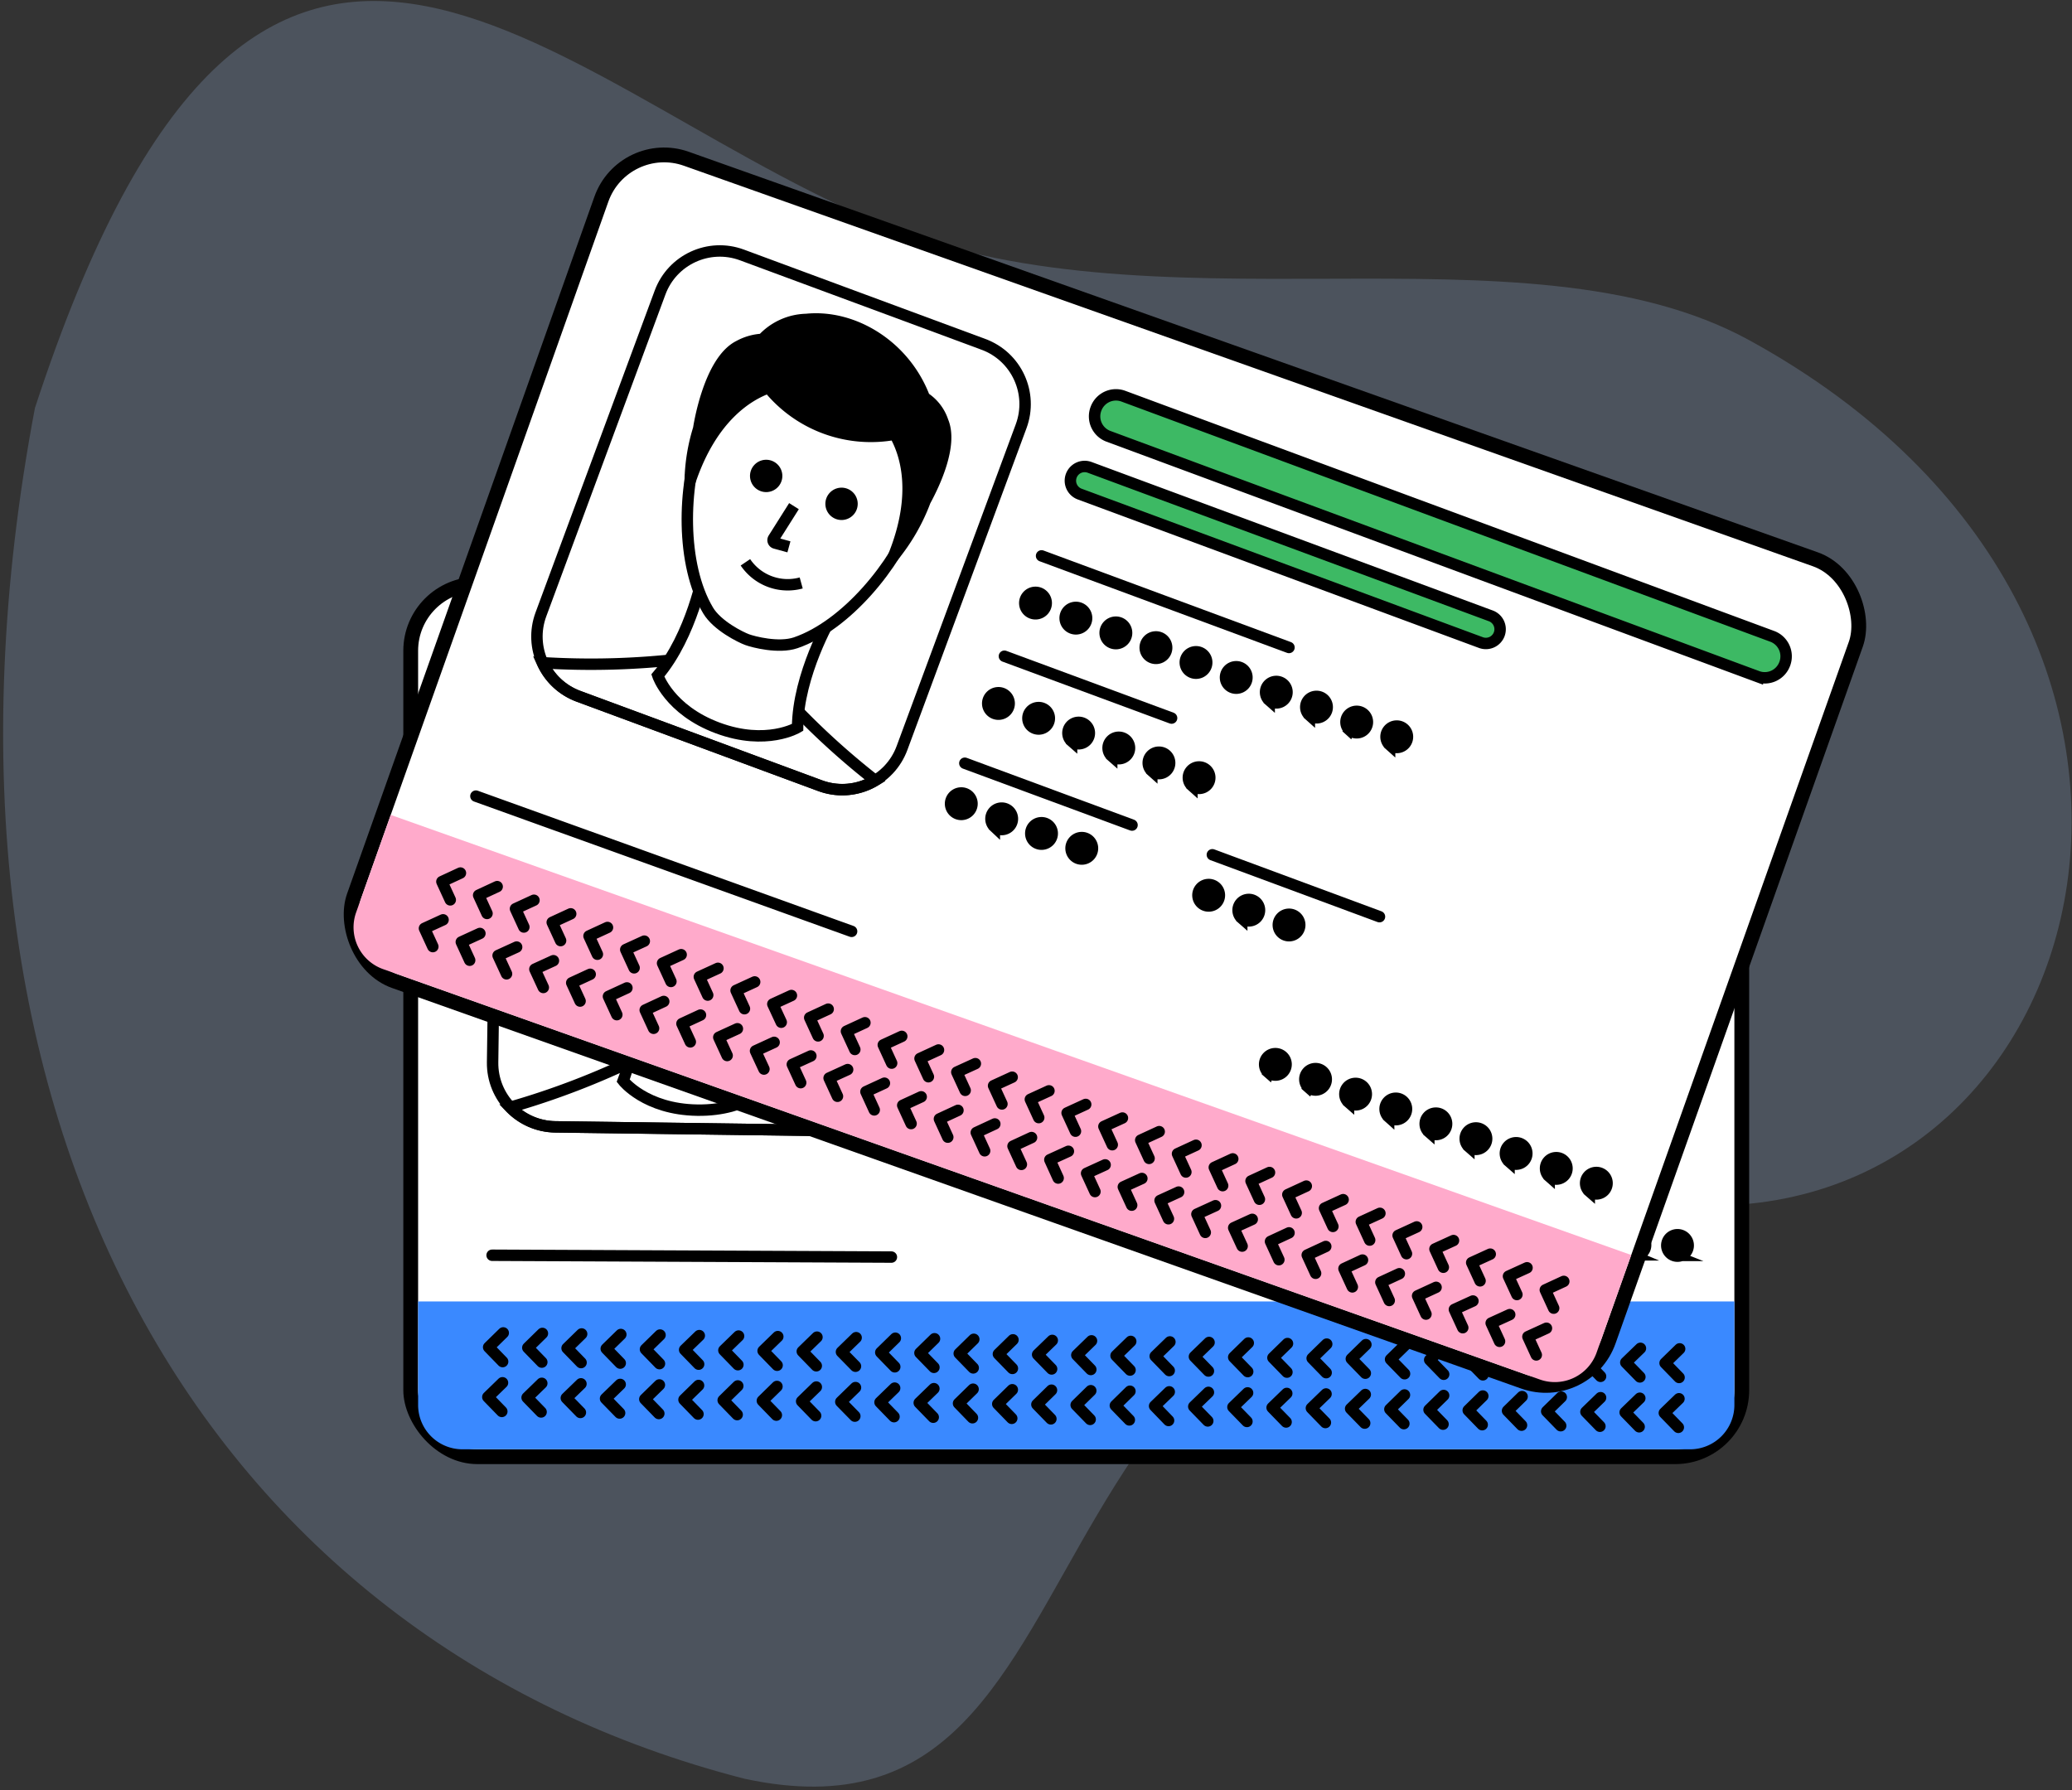 <svg xmlns="http://www.w3.org/2000/svg" width="331" height="286" fill="none"><rect width="100%" height="100%" fill="#333333" stroke="none"/><path fill="#A3C5F3" d="M139.319 35.194c44.333 19.157 103.962-.633 140.12 19.158 81.69 44.767 56.644 140.872-8.77 138.216-117.851-4.829-85.773 105.818-151.72 91.619C33.406 262.257-16.091 179.8 5.581 65.185 41.251-44 86.119 12.202 139.319 35.195Z" opacity=".22"/><rect width="212.637" height="139.396" x="65.611" y="93.339" fill="#fff" stroke="#000" stroke-width="2.363" rx="10.632"/><path fill="#3A89FF" d="M66.793 207.927h210.274v16.538a7.087 7.087 0 0 1-7.088 7.088H73.88a7.088 7.088 0 0 1-7.087-7.088v-16.538Z"/><path fill="#3DB964" stroke="#000" stroke-miterlimit="10" stroke-width="1.825" d="m265.245 107.243-110.526-1.5a3.398 3.398 0 0 0-3.444 3.351v.043a3.397 3.397 0 0 0 3.351 3.444l110.526 1.5a3.397 3.397 0 0 0 3.444-3.351l.001-.043a3.398 3.398 0 0 0-3.352-3.444Zm-43.471 11.947-68.325-.927a2.28 2.28 0 0 0-2.315 2.246 2.28 2.28 0 0 0 2.253 2.308l68.326.928a2.282 2.282 0 0 0 2.315-2.247 2.282 2.282 0 0 0-2.254-2.308Z"/><path stroke="#000" stroke-linecap="round" stroke-miterlimit="10" stroke-width="1.825" d="m150.939 134.158 42.144.575m-42.377 16.52 28.476.38m-28.716 17.844 28.476.381m13.678.181 28.471.394M78.612 200.547l63.789.292"/><path fill="#000" stroke="#000" stroke-miterlimit="10" stroke-width="1.825" d="M151.919 143.181a1.713 1.713 0 1 0 1.263-3.184 1.713 1.713 0 0 0-1.263 3.184Zm6.848.097a1.713 1.713 0 1 0 1.263-3.184 1.713 1.713 0 0 0-1.263 3.184Zm6.839.099a1.714 1.714 0 1 0 1.262-3.186 1.714 1.714 0 0 0-1.262 3.186Zm6.82.081a1.713 1.713 0 1 0 1.263-3.184 1.713 1.713 0 0 0-1.263 3.184Zm6.83.095a1.714 1.714 0 1 0 1.261-3.188 1.714 1.714 0 0 0-1.261 3.188Zm6.839.101a1.714 1.714 0 1 0 1.262-3.186 1.714 1.714 0 0 0-1.262 3.186Zm-34.397 16.619a1.714 1.714 0 1 0 1.262-3.186 1.714 1.714 0 0 0-1.262 3.186Zm6.829.083a1.713 1.713 0 1 0 1.263-3.184 1.713 1.713 0 0 0-1.263 3.184Zm6.83.093a1.714 1.714 0 1 0 1.261-3.188 1.714 1.714 0 0 0-1.261 3.188Zm6.839.101a1.714 1.714 0 1 0 1.262-3.186 1.714 1.714 0 0 0-1.262 3.186Zm-20.738 16.804a1.714 1.714 0 1 0 1.262-3.187 1.714 1.714 0 0 0-1.262 3.187Zm6.839.097a1.714 1.714 0 1 0 1.261-3.188 1.714 1.714 0 0 0-1.261 3.188Zm6.829.095a1.714 1.714 0 1 0 1.261-3.188 1.714 1.714 0 0 0-1.261 3.188Zm28.471.38a1.713 1.713 0 1 0 1.263-3.184 1.713 1.713 0 0 0-1.263 3.184Zm6.839.1a1.713 1.713 0 1 0 1.262-3.186 1.713 1.713 0 0 0-1.262 3.186Zm6.839.078a1.713 1.713 0 1 0 1.262-3.186 1.713 1.713 0 0 0-1.262 3.186Zm-35.301-.473a1.713 1.713 0 1 0 1.263-3.185 1.713 1.713 0 0 0-1.263 3.185Zm7.051-16.984a1.713 1.713 0 1 0 1.262-3.186 1.713 1.713 0 0 0-1.262 3.186Zm6.829.081a1.713 1.713 0 1 0 1.263-3.184 1.713 1.713 0 0 0-1.263 3.184Zm7.07-16.993a1.713 1.713 0 1 0 1.262-3.186 1.713 1.713 0 0 0-1.262 3.186Zm6.839.094a1.713 1.713 0 1 0 1.263-3.184 1.713 1.713 0 0 0-1.263 3.184Zm6.838.1a1.713 1.713 0 1 0 1.262-3.186 1.713 1.713 0 0 0-1.262 3.186Zm6.83.08a1.713 1.713 0 1 0 1.263-3.185 1.713 1.713 0 0 0-1.263 3.185Zm-.757 55.818a1.713 1.713 0 1 0 1.262-3.186 1.713 1.713 0 0 0-1.262 3.186Zm6.839.099a1.713 1.713 0 1 0 1.263-3.185 1.713 1.713 0 0 0-1.263 3.185Zm6.829.097a1.714 1.714 0 1 0 1.262-3.187 1.714 1.714 0 0 0-1.262 3.187Zm6.83.078a1.714 1.714 0 1 0 1.262-3.186 1.714 1.714 0 0 0-1.262 3.186Zm6.848.104a1.713 1.713 0 1 0 1.263-3.185 1.713 1.713 0 0 0-1.263 3.185Zm6.82.095a1.713 1.713 0 1 0 1.262-3.186 1.713 1.713 0 0 0-1.262 3.186Zm6.839.08a1.712 1.712 0 1 0 1.264-3.183 1.712 1.712 0 0 0-1.264 3.183Zm6.838.102a1.713 1.713 0 1 0 1.263-3.184 1.713 1.713 0 0 0-1.263 3.184Zm6.83.092a1.713 1.713 0 1 0 1.263-3.185 1.713 1.713 0 0 0-1.263 3.185Z"/><path stroke="#000" stroke-linecap="round" stroke-linejoin="round" stroke-width="1.825" d="m80.394 212.955-2.334 2.284 2.237 2.3m6.353-4.501-2.333 2.284 2.237 2.3m6.364-4.499-2.329 2.272 2.237 2.299m6.349-4.486-2.329 2.272 2.237 2.3m6.358-4.484-2.328 2.272 2.237 2.299m6.362-4.48-2.342 2.266 2.237 2.299m6.38-4.494-2.347 2.28 2.238 2.299m6.376-4.491-2.347 2.28 2.237 2.299m6.367-4.491-2.347 2.279 2.237 2.3m6.368-4.496-2.347 2.279 2.242 2.286m6.367-4.478-2.328 2.271 2.237 2.3m6.349-4.486-2.329 2.272 2.237 2.299m6.367-4.483-2.328 2.271 2.237 2.3m6.349-4.486-2.329 2.272 2.237 2.299m6.371-4.48-2.342 2.266 2.238 2.299m6.371-4.494-2.347 2.28 2.237 2.299m6.376-4.489-2.347 2.28 2.237 2.299m6.368-4.496-2.347 2.28 2.237 2.299m6.367-4.494-2.342 2.267 2.237 2.299m6.368-4.478-2.329 2.271 2.237 2.3m6.358-4.486-2.328 2.272 2.237 2.299m6.357-4.483-2.328 2.271 2.237 2.3m6.349-4.486-2.329 2.272 2.237 2.299m6.358-4.488-2.328 2.272 2.237 2.299m6.362-4.494-2.347 2.28 2.237 2.299m6.377-4.487-2.348 2.28 2.238 2.299m6.376-4.496-2.347 2.28 2.237 2.299m6.377-4.493-2.342 2.266 2.237 2.299m6.362-4.48-2.342 2.266 2.237 2.3m6.371-4.478-2.342 2.266 2.251 2.305m6.354-4.484-2.329 2.271 2.237 2.3m-187.955.847-2.347 2.279 2.237 2.3m6.385-4.494-2.347 2.28 2.237 2.299m6.367-4.494-2.341 2.267 2.25 2.305m6.358-4.481-2.341 2.266 2.25 2.305m6.354-4.489-2.329 2.272 2.238 2.299m6.348-4.483-2.328 2.271 2.237 2.3m6.358-4.498-2.334 2.285 2.237 2.3m6.354-4.501-2.334 2.284 2.237 2.3m6.386-4.492-2.347 2.28 2.237 2.3m6.367-4.494-2.347 2.279 2.242 2.287m6.362-4.481-2.341 2.267 2.237 2.299m6.371-4.478-2.342 2.266 2.237 2.3m6.368-4.481-2.329 2.271 2.224 2.294m6.371-4.478-2.328 2.272 2.237 2.299m6.349-4.499-2.334 2.285 2.237 2.299m6.372-4.501-2.334 2.285 2.237 2.299m6.354-4.499-2.333 2.285 2.237 2.3m6.376-4.487-2.342 2.266 2.232 2.313m6.367-4.496-2.341 2.266 2.237 2.3m6.362-4.481-2.342 2.267 2.237 2.299m6.362-4.481-2.342 2.267 2.237 2.299m6.381-4.48-2.342 2.266 2.237 2.3m6.372-4.478-2.342 2.266 2.25 2.305m6.354-4.501-2.334 2.285 2.237 2.3m6.354-4.499-2.334 2.285 2.237 2.299m6.354-4.499-2.333 2.285 2.237 2.299m6.372-4.494-2.328 2.272 2.237 2.299m6.349-4.485-2.329 2.271 2.237 2.3m6.371-4.481-2.341 2.267 2.237 2.299m6.371-4.48-2.342 2.266 2.237 2.299m6.362-4.478-2.341 2.267 2.237 2.299"/><path fill="#fff" stroke="#000" stroke-miterlimit="10" stroke-width="1.825" d="M137.898 176.86a121.294 121.294 0 0 1-18.048-7.705l-8.8.736-8.832-.966a125.499 125.499 0 0 1-20.734 7.986 10.188 10.188 0 0 0 7.193 3.127l41.218.546a10.169 10.169 0 0 0 8.003-3.724Z"/><path fill="#fff" stroke="#000" stroke-miterlimit="10" stroke-width="1.825" d="m122.549 154.758-10.822-1.217-10.84.926s1.669 10.321-1.334 18.208c0 0 3.549 4.57 11.84 4.691 8.291.122 11.98-4.344 11.98-4.344-2.769-8.008-.824-18.264-.824-18.264Z"/><path fill="#fff" stroke="#000" stroke-miterlimit="10" stroke-width="1.825" d="M111.7 114.983c-10.953-.147-18.248 8.649-18.395 19.602-.115 8.233 3.755 20.132 10.342 25.599 2.196 1.823 6.339 2.297 7.423 2.312 1.085.015 5.251-.345 7.489-2.116 6.717-5.324 10.934-17.167 11.027-25.347.132-10.913-6.933-19.902-17.886-20.05Z"/><path fill="#000" stroke="#000" stroke-miterlimit="10" stroke-width="1.825" d="M130.47 132.097c.507-3.177 1.161-9.906-1.592-12.917a7.24 7.24 0 0 0-4.039-2.598c-5.738-6.759-15.121-8.696-21.949-5.458a9.814 9.814 0 0 0-5.524 5.336 8.746 8.746 0 0 0-3.182 2.256c-3.781 3.923-1.658 14.609-1.658 14.609a29.978 29.978 0 0 0 1.498 8.272c-.14-10.806 4.16-15.998 6.835-18.178a21.041 21.041 0 0 0 21.474.263c2.624 2.253 6.787 7.558 6.35 18.35a31.5 31.5 0 0 0 1.787-9.935Z"/><path fill="#000" stroke="#000" stroke-miterlimit="10" stroke-width="1.825" d="M104.594 138.383a1.67 1.67 0 1 0 1.231-3.104 1.67 1.67 0 0 0-1.231 3.104Zm12.837.176a1.67 1.67 0 1 0 1.231-3.106 1.671 1.671 0 0 0-1.231 3.106Z"/><path stroke="#000" stroke-miterlimit="10" stroke-width="1.825" d="M106.698 150.948a8.156 8.156 0 0 0 9.503.126m-5.192-11.177-1.344 5.949a.475.475 0 0 0-.004.234.476.476 0 0 0 .298.345.5.5 0 0 0 .233.029l2.229-.161"/><path stroke="#000" stroke-miterlimit="10" stroke-width="1.825" d="m130.897 105.41-41.143-.558c-5.622-.076-10.241 4.419-10.317 10.041l-.744 54.82c-.077 5.622 4.419 10.241 10.04 10.317l41.144.559c5.622.076 10.241-4.419 10.317-10.041l.744-54.821c.077-5.621-4.419-10.24-10.041-10.317Z"/><rect width="212.637" height="139.396" x="99.621" y="21.81" fill="#fff" stroke="#000" stroke-width="2.363" rx="10.632" transform="rotate(19.535 99.62 21.81)"/><path fill="#FFAACB" d="m62.417 130.196 198.171 70.313-5.53 15.587a7.088 7.088 0 0 1-9.05 4.31L61.197 154.833a7.088 7.088 0 0 1-4.31-9.05l5.53-15.587Z"/><path fill="#3DB964" stroke="#000" stroke-miterlimit="10" stroke-width="1.825" d="M283.113 101.668 179.451 63.296a3.398 3.398 0 0 0-4.366 2.007l-.015.04a3.398 3.398 0 0 0 2.007 4.367l103.662 38.372a3.4 3.4 0 0 0 4.367-2.007l.015-.04a3.4 3.4 0 0 0-2.008-4.367Zm-44.963-3.276L174.068 74.67a2.28 2.28 0 0 0-2.933 1.342 2.28 2.28 0 0 0 1.352 2.929l64.082 23.721a2.28 2.28 0 0 0 2.933-1.343 2.28 2.28 0 0 0-1.352-2.928Z"/><path stroke="#000" stroke-linecap="round" stroke-miterlimit="10" stroke-width="1.825" d="m166.388 88.811 39.525 14.635m-45.461 1.398 26.709 9.881m-33.03 7.215 26.71 9.88m12.831 4.745 26.7 9.891M76.024 127.194l60.02 21.606"/><path fill="#000" stroke="#000" stroke-miterlimit="10" stroke-width="1.825" d="M164.294 97.643a1.714 1.714 0 1 0 2.255-2.582 1.714 1.714 0 0 0-2.255 2.582Zm6.421 2.381a1.714 1.714 0 1 0 2.256-2.58 1.714 1.714 0 0 0-2.256 2.58Zm6.412 2.38a1.714 1.714 0 1 0 2.256-2.581 1.714 1.714 0 0 0-2.256 2.581Zm6.401 2.357a1.714 1.714 0 1 0 2.256-2.581 1.714 1.714 0 0 0-2.256 2.581Zm6.405 2.373a1.712 1.712 0 1 0 2.254-2.58 1.712 1.712 0 1 0-2.254 2.58Zm6.411 2.382a1.713 1.713 0 1 0 2.255-2.579 1.713 1.713 0 0 0-2.255 2.579Zm-37.974 4.161a1.714 1.714 0 1 0 2.256-2.581 1.714 1.714 0 0 0-2.256 2.581Zm6.409 2.362a1.713 1.713 0 1 0 2.255-2.579 1.713 1.713 0 0 0-2.255 2.579Zm6.405 2.371a1.713 1.713 0 1 0 2.255-2.58 1.713 1.713 0 0 0-2.255 2.58Zm6.411 2.382a1.714 1.714 0 1 0 2.256-2.581 1.714 1.714 0 0 0-2.256 2.581Zm-25.163 8.902a1.714 1.714 0 1 0 2.256-2.581 1.714 1.714 0 0 0-2.256 2.581Zm6.413 2.379a1.714 1.714 0 1 0 2.254-2.58 1.714 1.714 0 0 0-2.254 2.58Zm6.404 2.372a1.714 1.714 0 1 0 2.256-2.581 1.714 1.714 0 0 0-2.256 2.581Zm26.706 9.88a1.714 1.714 0 1 0 2.255-2.582 1.714 1.714 0 0 0-2.255 2.582Zm6.412 2.38a1.713 1.713 0 1 0 2.255-2.58 1.713 1.713 0 0 0-2.255 2.58Zm6.419 2.361a1.713 1.713 0 1 0 2.254-2.58 1.713 1.713 0 0 0-2.254 2.58Zm-33.111-12.25a1.713 1.713 0 1 0 2.254-2.58 1.713 1.713 0 0 0-2.254 2.58Zm12.324-13.649a1.713 1.713 0 1 0 2.255-2.579 1.713 1.713 0 0 0-2.255 2.579Zm6.41 2.36a1.713 1.713 0 1 0 2.255-2.579 1.713 1.713 0 0 0-2.255 2.579Zm12.344-13.651a1.714 1.714 0 1 0 2.256-2.581 1.714 1.714 0 0 0-2.256 2.581Zm6.414 2.376a1.713 1.713 0 1 0 2.255-2.579 1.713 1.713 0 0 0-2.255 2.579Zm6.412 2.381a1.714 1.714 0 1 0 2.254-2.582 1.714 1.714 0 0 0-2.254 2.582Zm6.409 2.359a1.713 1.713 0 1 0 2.255-2.579 1.713 1.713 0 0 0-2.255 2.579Zm-19.378 52.352a1.713 1.713 0 1 0 2.256-2.581 1.713 1.713 0 0 0-2.256 2.581Zm6.412 2.38a1.713 1.713 0 1 0 2.254-2.58 1.713 1.713 0 0 0-2.254 2.58Zm6.404 2.375a1.714 1.714 0 1 0 2.255-2.582 1.714 1.714 0 0 0-2.255 2.582Zm6.41 2.357a1.713 1.713 0 1 0 2.255-2.579 1.713 1.713 0 0 0-2.255 2.579Zm6.419 2.388a1.713 1.713 0 1 0 2.255-2.58 1.713 1.713 0 0 0-2.255 2.58Zm6.396 2.37a1.713 1.713 0 1 0 2.255-2.58 1.713 1.713 0 0 0-2.255 2.58Zm6.418 2.363a1.714 1.714 0 1 0 2.255-2.582 1.714 1.714 0 0 0-2.255 2.582Zm6.411 2.382a1.714 1.714 0 1 0 2.256-2.581 1.714 1.714 0 0 0-2.256 2.581Zm6.406 2.371a1.713 1.713 0 1 0 2.255-2.581 1.713 1.713 0 0 0-2.255 2.581Z"/><path stroke="#000" stroke-linecap="round" stroke-linejoin="round" stroke-width="1.825" d="m73.555 139.483-2.964 1.373 1.34 2.915m7.493-2.118-2.963 1.373 1.34 2.915m7.5-2.112-2.954 1.362 1.34 2.916m7.483-2.105-2.954 1.362 1.34 2.915m7.49-2.099-2.954 1.362 1.34 2.916m7.494-2.096-2.965 1.353 1.339 2.915m7.516-2.102-2.974 1.364 1.339 2.915m7.512-2.101-2.975 1.364 1.34 2.915m7.502-2.104-2.974 1.364 1.34 2.915m7.503-2.108-2.974 1.364 1.349 2.904m7.499-2.092-2.955 1.362 1.34 2.915m7.483-2.104-2.954 1.362 1.34 2.915m7.499-2.096-2.954 1.362 1.34 2.915m7.483-2.104-2.954 1.362 1.339 2.915m7.503-2.092-2.965 1.353 1.339 2.915m7.508-2.105-2.975 1.364 1.34 2.915m7.511-2.099-2.975 1.364 1.34 2.915m7.504-2.108-2.974 1.364 1.339 2.915m7.503-2.106-2.964 1.353 1.339 2.915m7.498-2.092-2.954 1.362 1.339 2.915m7.492-2.101-2.954 1.362 1.34 2.915m7.491-2.099-2.954 1.362 1.339 2.915m7.483-2.104-2.954 1.362 1.34 2.915m7.492-2.104-2.954 1.363 1.34 2.915m7.498-2.109-2.974 1.364 1.339 2.915m7.51-2.096-2.974 1.364 1.339 2.915m7.513-2.105-2.974 1.363 1.339 2.915m7.513-2.103-2.965 1.353 1.339 2.915m7.494-2.095-2.965 1.353 1.34 2.915m7.502-2.089-2.965 1.352 1.35 2.925m7.488-2.102-2.954 1.363 1.339 2.915M70.78 146.957l-2.975 1.364 1.34 2.915m7.52-2.1-2.974 1.364 1.34 2.915m7.503-2.106-2.965 1.353 1.35 2.924m7.491-2.097-2.965 1.353 1.35 2.925m7.489-2.106-2.954 1.362 1.34 2.916m7.482-2.103-2.954 1.362 1.34 2.915m7.495-2.112-2.963 1.373 1.339 2.915m7.493-2.117-2.963 1.373 1.339 2.915m7.52-2.098-2.974 1.364 1.339 2.915m7.504-2.106-2.974 1.364 1.348 2.904m7.494-2.095-2.964 1.353 1.339 2.915m7.502-2.09-2.965 1.353 1.34 2.915m7.498-2.094-2.954 1.362 1.329 2.906m7.502-2.09-2.954 1.362 1.339 2.915m7.488-2.117-2.963 1.373 1.339 2.915m7.511-2.112-2.963 1.374 1.339 2.915m7.492-2.116-2.963 1.373 1.339 2.915m7.51-2.096-2.965 1.353 1.33 2.926m7.505-2.108-2.965 1.353 1.339 2.915m7.494-2.095-2.965 1.352 1.339 2.916m7.495-2.096-2.965 1.353 1.339 2.915m7.512-2.089-2.965 1.353 1.339 2.915m7.502-2.089-2.965 1.353 1.351 2.924m7.492-2.117-2.963 1.373 1.339 2.916m7.493-2.116-2.964 1.373 1.34 2.915m7.492-2.115-2.963 1.373 1.339 2.915m7.509-2.105-2.954 1.363 1.339 2.915m7.483-2.105-2.954 1.363 1.34 2.915m7.503-2.093-2.965 1.353 1.339 2.915m7.503-2.091-2.965 1.352 1.339 2.916m7.494-2.094-2.965 1.353 1.339 2.915"/><path fill="#fff" stroke="#000" stroke-miterlimit="10" stroke-width="1.825" d="M139.818 124.695a121.289 121.289 0 0 1-14.433-13.297l-8.539-2.248-8.001-3.864a125.618 125.618 0 0 1-22.21.593 10.192 10.192 0 0 0 5.733 5.352l38.663 14.298a10.187 10.187 0 0 0 8.787-.834Z"/><path fill="#fff" stroke="#000" stroke-miterlimit="10" stroke-width="1.825" d="m132.743 98.732-9.791-4.765-10.527-2.753s-1.878 10.285-7.345 16.714c0 0 1.817 5.494 9.589 8.381 7.773 2.887 12.744-.088 12.744-.088.068-8.474 5.33-17.49 5.33-17.49Z"/><path fill="#fff" stroke="#000" stroke-miterlimit="10" stroke-width="1.825" d="M135.819 57.62c-10.273-3.802-20.089 2.049-23.891 12.322-2.86 7.72-3.193 20.229 1.187 27.584 1.46 2.451 5.206 4.284 6.223 4.661 1.017.377 5.064 1.43 7.765.51 8.111-2.772 16.045-12.523 18.868-20.2 3.774-10.242.121-21.076-10.152-24.878Z"/><path fill="#000" stroke="#000" stroke-miterlimit="10" stroke-width="1.825" d="M147.786 80.025c1.54-2.826 4.406-8.948 2.818-12.706a7.237 7.237 0 0 0-2.937-3.8c-3.147-8.287-11.343-13.25-18.86-12.482a9.807 9.807 0 0 0-6.991 3.182 8.736 8.736 0 0 0-3.753 1.062c-4.876 2.432-6.447 13.213-6.447 13.213a29.996 29.996 0 0 0-1.355 8.297c3.481-10.231 9.269-13.686 12.52-14.846a21.05 21.05 0 0 0 20.15 7.428c1.719 3 3.869 9.393-.152 19.417a31.515 31.515 0 0 0 5.007-8.765Z"/><path fill="#000" stroke="#000" stroke-miterlimit="10" stroke-width="1.825" d="M121.297 77.296a1.67 1.67 0 1 0 2.199-2.515 1.67 1.67 0 0 0-2.199 2.515Zm12.04 4.458a1.67 1.67 0 1 0 2.199-2.515 1.67 1.67 0 0 0-2.199 2.515Z"/><path stroke="#000" stroke-miterlimit="10" stroke-width="1.825" d="M119.079 89.841a8.15 8.15 0 0 0 8.913 3.296m-1.156-12.269-3.255 5.157a.487.487 0 0 0 .293.75l2.155.593"/><path stroke="#000" stroke-miterlimit="10" stroke-width="1.825" d="m157.113 55.017-38.589-14.284c-5.273-1.952-11.129.74-13.081 6.013L86.411 98.162c-1.952 5.272.74 11.129 6.013 13.08l38.588 14.285c5.273 1.951 11.129-.741 13.081-6.013l19.032-51.416c1.952-5.273-.74-11.13-6.012-13.08Z"/></svg>